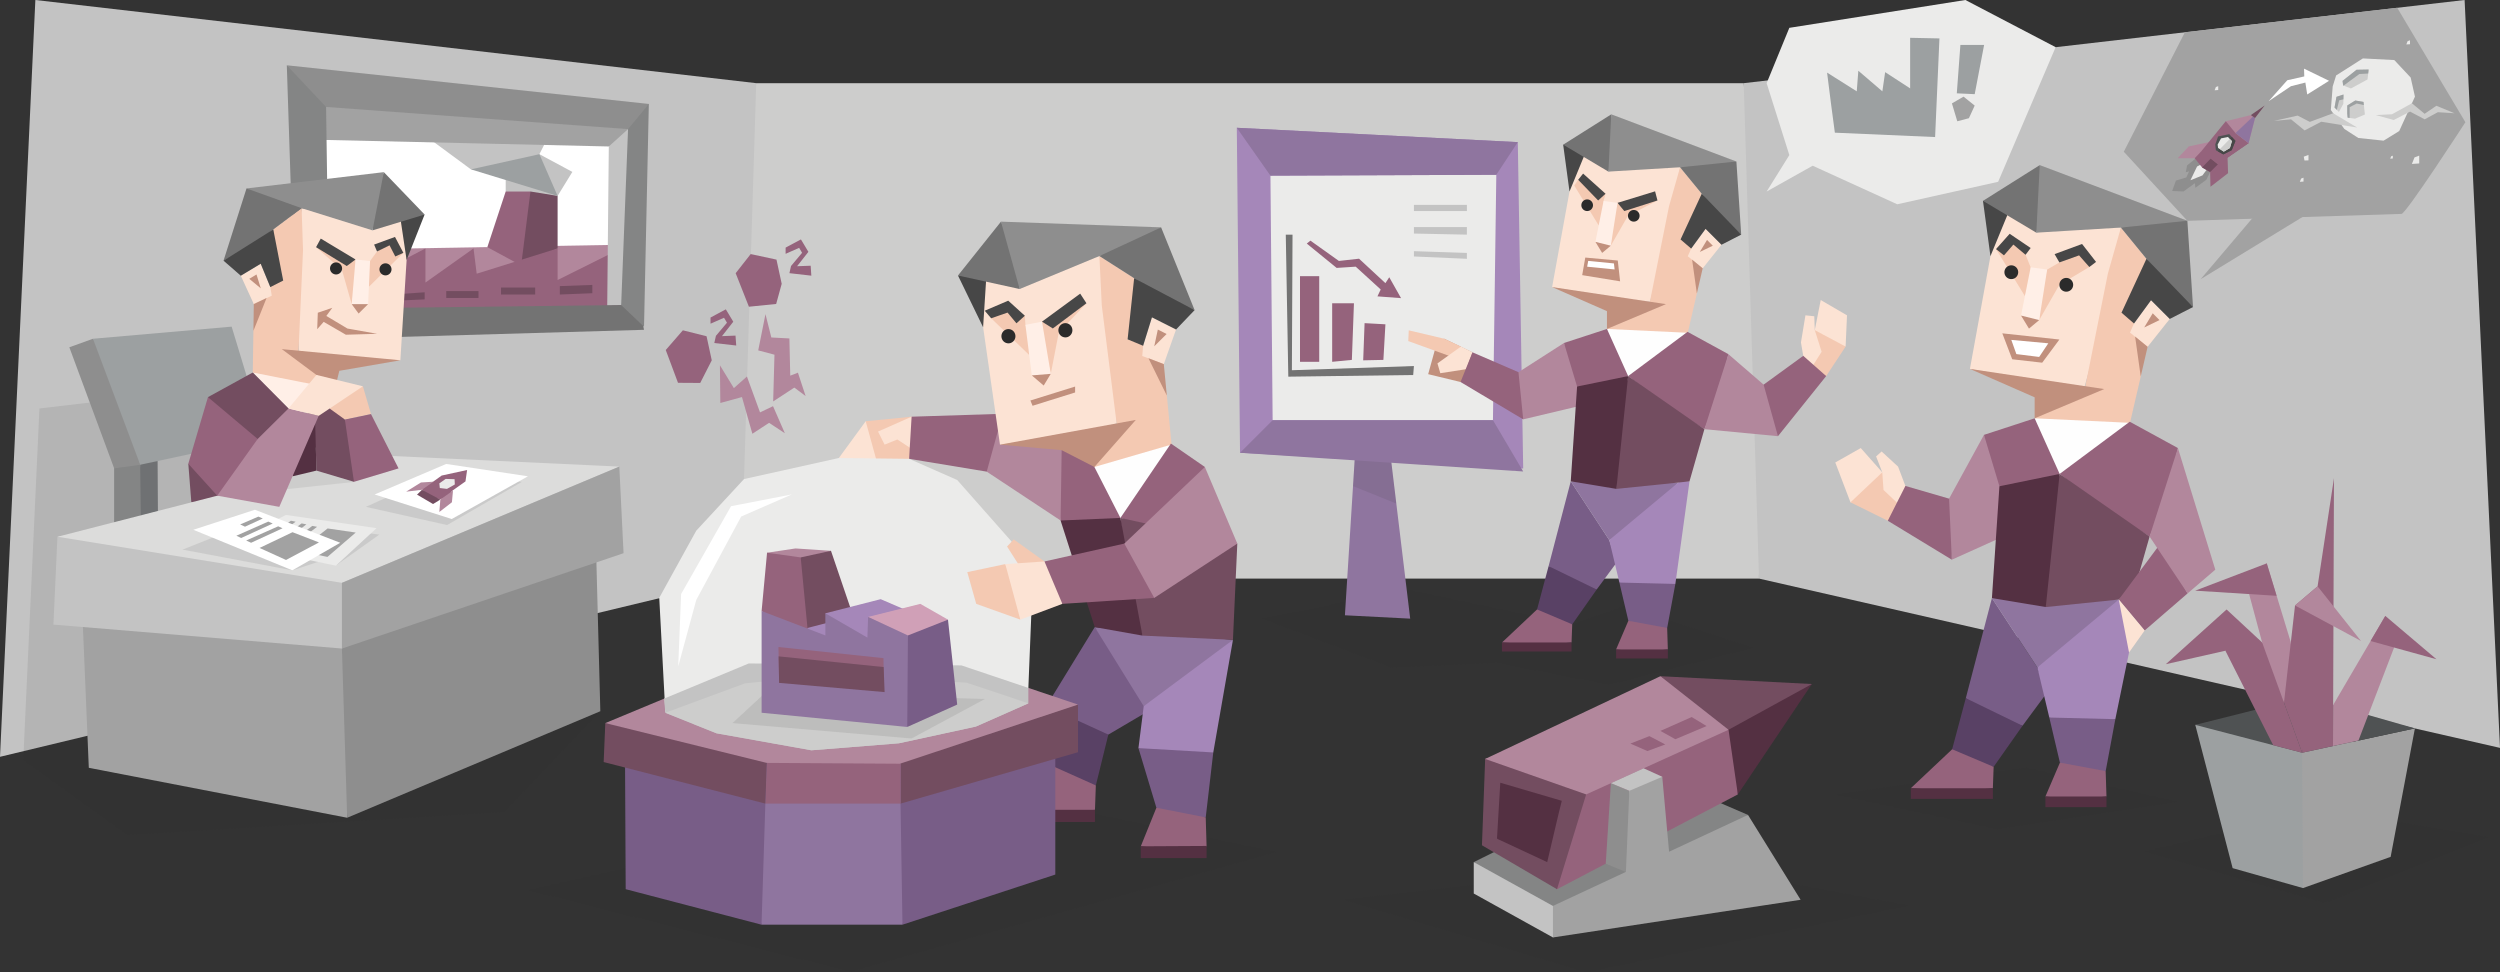 <svg xmlns="http://www.w3.org/2000/svg" viewBox="0 0 900 350"><rect x="0" y="0" width="900" height="350" fill="#333333" stroke="none"/><defs><style>.a{fill:#c3c3c3;}.b{fill:#cdcdcc;}.ao,.c{fill:#fff;}.al,.d{fill:#b2879c;}.aj,.e{fill:#95637c;}.am,.f{fill:#734d60;}.g{fill:#9ca0a1;}.h{fill:#a2a2a2;}.i,.x{fill:#737373;}.j{fill:#848585;}.k,.y{fill:#8e8e8e;}.l,.z{fill:#2b2b2b;}.l{opacity:0.1;}.m{fill:#4f5253;}.n{fill:#6f7173;}.o{fill:#dcdcdb;}.p,.v{fill:#ffefe7;}.an,.q{fill:#543042;}.r{fill:#ebebea;}.aa,.s{fill:#fce3d4;}.af,.ag,.ah,.ai,.aj,.ak,.al,.am,.an,.ao,.s,.t,.u,.v,.w,.x,.y{fill-rule:evenodd;}.ab,.t{fill:#f4c9b2;}.ar,.u{fill:#474747;}.ae,.w{fill:#c1907d;}.ac,.ah{fill:#8f759f;}.ad,.ai{fill:#a587b9;}.af,.ap{fill:#785d87;}.ag{fill:#594165;}.ak{fill:#fefefe;}.aq{fill:#d0a0b7;}</style></defs><title>analysts_Debater_ENTP_introduction</title><polygon class="a" points="0 272.45 266.74 208.29 322.73 90.92 272.24 29.94 12.73 0 0 272.45"/><polygon class="a" points="900 269.24 633.24 208.29 612.1 118.82 627.73 29.94 887.26 0 900 269.24"/><polygon class="b" points="272.24 29.94 627.73 29.94 630.13 107.49 633.24 208.29 266.74 208.29 272.24 29.94"/><path class="c" d="M117.21,42.65l59,.82q27.24.36,52.43.72-.39,16.43-.74,32.8t-.74,32.62l-52,2.91q-28,1.59-58.43,3.29.1-18.16.21-36.44T117.21,42.65Z"/><polygon class="a" points="185.13 74.4 182.05 68.94 182.05 63.02 169.53 60.97 144.82 42.76 199.38 45.27 194.18 55.51 206.05 61.88 200.74 70.53 185.13 74.4"/><polygon class="d" points="222.72 102.57 226.32 88.06 114.95 90 111.67 115.65 220.58 108.29 222.72 102.57"/><polygon class="e" points="196.26 76.45 190.96 68.94 182.05 68.94 175.44 88.98 187.61 95.57 196.26 76.45"/><polygon class="f" points="190.96 68.94 187.61 95.57 200.74 89.43 200.74 70.53 190.96 68.94"/><polygon class="e" points="109.19 112.39 153.16 89.43 153.16 101.72 170.47 89.43 171.61 98.53 200.74 89.43 200.74 100.81 226.32 88.06 227.51 110.37 125.15 113.56 109.19 112.39"/><polygon class="f" points="141.7 108.29 152.88 107.78 152.88 105.22 141.81 106 141.7 108.29"/><rect class="f" x="160.65" y="104.79" width="11.61" height="2.48"/><rect class="f" x="180.37" y="103.51" width="12.29" height="2.52"/><polygon class="f" points="201.54 103 201.54 106.03 213.24 105.56 213.24 102.57 201.54 103"/><polygon class="g" points="194.18 55.51 200.74 70.53 169.53 60.97 194.18 55.51"/><polygon class="h" points="117.26 35 228.63 44.19 225.27 51.56 219.17 52.73 170.92 51.61 117.17 50.38 117.26 35"/><polygon class="a" points="228.63 44.19 227.89 77.02 227.15 109.61 218.6 110.09 218.88 81.51 219.17 52.73 228.63 44.19"/><polygon class="i" points="114.09 99.26 103.52 122.46 231.85 118.73 229.43 107.51 223.62 109.81 116 111.1 114.09 99.26"/><polygon class="j" points="117.39 34.33 117.39 38.5 118.47 113.62 106.51 123.03 103.25 23.5 117.39 34.33"/><polygon class="j" points="217 40.5 226.1 46.48 223.62 109.81 231.85 117.64 233.58 37.42 217 40.5"/><polygon class="k" points="103.25 23.5 233.58 37.42 226.1 46.48 117.39 38.5 103.25 23.5"/><polygon class="l" points="69.59 247.43 105.32 171.47 81.96 139.07 14.2 147.05 8.37 273.61 45.85 300.56 181.69 292.24 216.12 256.04 69.59 247.43"/><polygon class="l" points="190.06 320.47 306.08 349.82 459.33 306.72 351.56 284.08 190.06 320.47"/><polygon class="l" points="896 301.42 836.32 291.35 771.95 306.54 836.91 325.07 896 301.42"/><polygon class="l" points="454.47 222.71 506.4 212.23 566 224.76 584.96 218.16 631.11 233.21 579.33 246.5 538.67 238.55 501 240.32 454.47 222.71"/><polygon class="l" points="483.5 323.92 603.13 310.36 687.24 326 571.02 350 483.5 323.92"/><polygon class="l" points="660.7 285.99 729.28 276.31 784.05 288.64 718.97 298.5 660.7 285.99"/><polygon class="g" points="790.3 260.96 803.75 312.53 829.07 319.71 851.67 279.53 843.74 260.65 790.3 260.96"/><polygon class="h" points="869.37 262.21 860.63 308.47 829.07 319.71 828.76 270.98 869.37 262.21"/><polygon class="m" points="830.01 250.97 869.37 262.21 828.76 270.98 790.3 260.96 830.01 250.97"/><polygon class="e" points="779.69 239.11 801.57 219.41 814.37 231.28 808.42 236.8 801.14 234.26 779.69 239.11"/><polygon class="e" points="814.37 231.28 801.14 234.26 818.34 268.26 828.76 270.98 822.23 252.94 820.3 235.6 814.37 231.28"/><polygon class="e" points="826.21 217.97 824.7 231.25 820.35 239.2 822.23 252.94 828.76 270.98 834.57 247.94 834.33 211.08 826.21 217.97"/><polygon class="e" points="839.88 268.57 840.23 172.13 834.33 211.08 833.32 221.81 831.69 239.49 828.76 270.98 839.88 268.57"/><polygon class="d" points="849.97 230.77 834.33 211.08 826.21 217.97 849.97 230.77"/><polygon class="d" points="862.77 230.77 849.05 266.58 839.88 268.57 839.93 253.8 858.71 221.72 862.77 230.77"/><polygon class="e" points="877.13 237.33 858.71 221.72 853.4 230.77 877.13 237.33"/><polygon class="d" points="816.03 202.81 824.7 231.25 823.64 240.45 822.23 252.94 814.37 231.28 808.22 208.43 816.03 202.81"/><polygon class="e" points="790.26 212.64 816.03 202.81 819.58 214.49 790.26 212.64"/><polygon class="f" points="68.87 180.73 67.79 166.95 79.02 170.24 80.81 177.79 79.42 184.94 68.87 180.73"/><polygon class="j" points="41.09 168.6 41.09 250.15 51.57 253.65 53.72 179.05 50.48 167.31 41.16 157.81 41.09 168.6"/><polygon class="k" points="24.96 125.02 41.09 168.6 50.46 167.31 46.99 137.41 33.47 121.95 24.96 125.02"/><polygon class="g" points="83.39 117.59 33.47 121.95 50.48 167.31 54.08 169.77 56.74 165.97 95.54 157.64 83.39 117.59"/><polygon class="n" points="57.23 247.53 56.74 165.97 52.94 166.78 50.46 167.31 51.57 253.65 57.23 247.53"/><polygon class="h" points="31.97 276.41 29.09 207.55 82.8 208.34 129.92 221.28 129.27 249.52 124.98 294.39 31.97 276.41"/><polygon class="k" points="216.12 256.04 124.98 294.39 123.09 233.47 214.21 183.53 216.12 256.04"/><polygon class="a" points="19.23 224.85 20.68 193.23 27.13 192.45 116.26 200.12 123.09 209.82 129.5 216.14 123.09 233.47 19.23 224.85"/><polygon class="o" points="20.68 193.23 120.27 167.64 135.16 163.88 222.95 167.97 123.09 209.82 20.68 193.23"/><polygon class="l" points="93.44 186.85 65.7 197.86 105.24 205.32 116.63 201.59 121.22 203.37 136.56 192.45 93.44 186.85"/><path class="b" d="M95.28,174.06l25-6.42,4.58-1.14c1.29,3.33,2.6,7,2.6,7l-32,3.42s-.08-1.15-.16-2.8Z"/><polygon class="h" points="224.48 199.15 222.95 167.97 123.09 209.82 123.09 233.47 224.48 199.15"/><polygon class="f" points="113.91 169.42 113.7 161.51 109.2 151.87 115.18 140.46 122.81 144.31 124.16 151.03 129.88 160.85 127.43 173.45 113.91 169.42"/><polygon class="p" points="91 134.1 107.53 150.75 113.34 136.37 91 134.1"/><polygon class="f" points="91 134.1 107.53 150.75 95.54 157.64 81.14 163.78 78.2 152.88 74.86 142.97 91 134.1"/><polygon class="q" points="105.32 171.47 113.91 169.42 113.48 152.61 104.25 161.32 105.32 171.47"/><polygon class="e" points="67.79 166.95 74.86 142.97 92.76 158.03 92.45 168.56 78.2 178.44 67.79 166.95"/><polygon class="r" points="82.57 195.7 102.94 185.38 135.55 190.14 120.92 203.64 82.57 195.7"/><polygon class="h" points="117.94 190.24 128.06 191.72 117.88 200.49 107.65 198.38 117.94 190.24"/><polygon class="h" points="114.14 189.65 104.23 197.26 102.35 196.85 112.44 189.32 114.14 189.65"/><polygon class="h" points="110.29 188.77 100.41 196.38 98.53 195.97 108.59 188.42 110.29 188.77"/><polygon class="h" points="106.42 187.81 100.84 192.1 98.96 191.69 104.73 187.46 106.42 187.81"/><polygon class="c" points="69.59 190.72 91.76 183.51 122.48 195.4 105.24 205.32 69.59 190.72"/><polygon class="h" points="105.3 191.59 114.83 195.27 102.97 201.59 93.44 197.26 105.3 191.59"/><polygon class="h" points="101.72 190.18 90.39 195.4 88.63 194.58 100.14 189.47 101.72 190.18"/><polygon class="h" points="98.18 188.47 86.83 193.68 85.09 192.86 96.58 187.77 98.18 188.47"/><polygon class="h" points="94.6 186.66 88.2 189.61 86.46 188.79 93.03 185.97 94.6 186.66"/><polygon class="l" points="157.01 171.03 187.93 173.45 160.95 189.02 131.71 182.47 157.01 171.03"/><polygon class="c" points="160.63 167.02 190.06 171.47 162.63 186.85 134.86 178.01 160.63 167.02"/><path class="e" d="M151.91,176.33c.45-.32.08-1,1-1.69.68-.49,2.72-1,3-1.23l3.09-2.21,9.16-2c-.2,1.37-.39,2.74-.59,4.11-1.53,1.1-3.09,2.19-4.62,3.27-.64.45-1.19,2.31-1.82,2.76-.88.64-1.84-.14-2.72.47-1.19-.63-3-.33-4.17-1-1-.53-1.42-2-2.42-2.56Z"/><path class="f" d="M150.13,178.07c.6-.57,1.19-1.16,1.78-1.74l6.59,3.53-2.6,1.59Z"/><path class="d" d="M146.22,177l5.69-.68,2.33-1.65,1.76-1.25c-1.49.08-3,.16-4.46.27L146.22,177Z"/><path class="d" d="M158.17,184.27c.1-1.47.22-3,.35-4.44,1.51-1.08,3-2.14,4.56-3.23-.12,1.41-.27,2.8-.39,4.21-1.51,1.17-3,2.34-4.5,3.48Z"/><path class="r" d="M158.17,174l2.27-1.59,3.21.1c0,.63.06,1.27.08,1.9L160.91,176l-2.58-.31c-.06-.55-.12-1.1-.16-1.66Z"/><polygon class="s" points="134.1 82.93 140.91 78.45 147.3 78.81 144.13 129.7 127.08 129.81 107.67 126.41 106.57 91.01 108.58 74.95 122.19 76.62 134.1 82.93"/><polygon class="t" points="118.61 131.42 144.13 129.7 107.42 127.4 109.09 90.03 108.58 74.95 98.38 82.59 98.76 90.56 101.95 101 99.34 101.05 97.31 103.36 94.93 100.57 93.85 94.94 90.28 98.28 86.69 99.26 90.41 104.26 91.37 109.46 91.99 112.73 91.23 118.81 91 134.1 120.56 139.93 118.61 131.42"/><polygon class="u" points="146.38 93.6 152.86 77.23 143.83 76.49 146.38 93.6"/><polygon class="t" points="113.78 88.98 123.09 97.16 126.61 109.5 128.36 99.26 128 93.41 113.78 88.98"/><polygon class="t" points="135.73 90.53 133.22 93.97 132 97.88 132.8 103.23 145.21 91.02 142.19 85.3 135.73 90.53"/><polygon class="u" points="128 93.41 115.47 85.89 113.78 88.98 124.84 95.77 128 93.41"/><polygon class="u" points="134.68 88.05 142.19 85.3 145.21 91.02 142.3 92.33 140.24 88.32 135.73 90.53 134.68 88.05"/><polygon class="v" points="133.22 93.97 132.52 109.48 129.77 110.49 126.61 109.5 128 93.41 133.22 93.97"/><polygon class="w" points="135.78 120.17 125.06 118.27 117.48 113.74 119.63 110.81 114.41 112.58 114.19 118.52 116.52 115.87 124.51 120.5 135.78 120.17"/><polygon class="s" points="97.31 103.36 97.84 106.44 91.37 109.46 86.69 99.26 93.85 94.94 97.31 103.36"/><polygon class="x" points="134.1 82.93 152.86 77.23 138.18 61.97 134.02 72.98 134.1 82.93"/><polygon class="y" points="134.1 82.93 138.18 61.97 88.74 67.84 97.76 73.23 108.58 74.95 134.1 82.93"/><polygon class="x" points="88.74 67.84 80.47 93.84 90 89.13 98.38 82.59 108.58 74.95 88.74 67.84"/><polygon class="u" points="98.38 82.59 101.95 101 97.31 103.36 93.85 94.94 86.69 99.26 80.47 93.84 98.38 82.59"/><polygon class="w" points="89.74 100.38 92.34 98.81 93.88 103.8 89.74 100.38"/><polygon class="w" points="91.37 109.46 95.97 107.27 91.23 119.1 91.37 109.46"/><polygon class="w" points="132.52 109.48 129.1 112.88 126.61 109.5 132.52 109.48"/><path class="z" d="M140.88,97.5a2.17,2.17,0,1,1-1.59-2.64A2.17,2.17,0,0,1,140.88,97.5Z"/><path class="z" d="M123.09,97.16a2.17,2.17,0,1,1-1.59-2.63A2.18,2.18,0,0,1,123.09,97.16Z"/><polygon class="w" points="101.45 125.69 144.13 129.7 122.16 133.49 120.56 139.93 101.45 125.69"/><polygon class="d" points="100.55 182.47 78.2 178.44 92.76 158.03 103.85 147.05 114.73 149.71 100.55 182.47"/><polygon class="aa" points="113.91 134.97 103.85 147.05 114.73 149.71 118.67 147.07 125.81 147.27 130.64 139.07 113.91 134.97"/><polygon class="ab" points="133.56 149.07 130.64 139.07 124.4 143.24 118.67 147.07 124.16 151.03 133.56 149.07"/><polygon class="e" points="127.43 173.45 124.16 151.03 133.56 149.07 143.48 168.62 127.43 173.45"/><polygon class="ac" points="488 160.42 484.17 221.5 507.67 222.71 500.17 160.5 488 160.42"/><polygon class="l" points="487.08 175 502.67 181.29 500.17 160.5 488 160.42 487.08 175"/><polygon class="ad" points="445.25 46 546.41 51.17 548.35 168.66 446.41 163.01 445.25 46"/><polygon class="r" points="457.36 63.23 458.15 151.26 537.46 151.26 538.67 62.92 457.36 63.23"/><polygon class="ac" points="445.25 46 457.36 63.23 538.67 62.92 546.41 51.17 445.25 46"/><polygon class="ac" points="446.41 163.01 458.15 151.26 537.46 151.26 548.35 169.73 446.41 163.01"/><polygon class="i" points="462.88 84.47 463.79 135.6 508.75 135 509.01 131.77 465.08 133.28 465.31 84.47 462.88 84.47"/><rect class="e" x="468" y="99.42" width="6.92" height="30.83"/><polygon class="e" points="479.58 130.25 479.58 109.17 487.42 109.17 486.67 129.56 479.58 130.25"/><polygon class="e" points="490.75 129.72 491.25 116.33 498.75 116.75 498.02 129.56 490.75 129.72"/><polygon class="e" points="471.75 86.63 482 93.94 489.25 93.13 498.75 101.93 500.13 99.81 504.38 107.33 495.88 106.69 497.05 104.21 488.06 96 481.19 96.45 470.44 87.69 471.75 86.63"/><polygon class="ae" points="514.14 134.7 525.79 137.52 529.89 135.41 530.1 126.84 519.85 121.92 517.16 123.78 514.14 134.7"/><polygon class="ab" points="507.15 118.92 519.85 121.92 525.93 124.76 523.93 128.93 506.98 122.79 507.15 118.92"/><polygon class="aa" points="517.48 130.82 525.93 124.76 530.1 126.84 527.88 132.9 518.51 134.35 517.48 130.82"/><polygon class="s" points="653.89 117.28 653.32 118.85 655.46 108.01 664.92 113.52 664.42 124.77 651.65 123.39 653.89 117.28"/><polygon class="t" points="650.99 120.51 653.32 118.85 664.42 124.77 657.42 135.39 647.51 135.2 650.99 128.21 650.99 120.51"/><polygon class="s" points="650.33 135.2 649.1 127.69 648.34 123.28 649.96 113.52 653.14 113.85 653.32 118.85 655.79 126.64 650.33 135.2"/><polygon class="af" points="581.99 202.51 574.8 212.23 564.8 209.72 557.5 203.8 565.47 173.28 579.33 194.43 581.99 202.51"/><polygon class="ag" points="574.8 212.23 566 224.76 555.1 222.16 553.34 219.4 557.5 203.8 574.8 212.23"/><polygon class="ah" points="604.17 173.72 565.47 173.28 579.33 194.43 591.32 188.87 604.17 173.72"/><polygon class="ai" points="579.33 194.43 582.98 209.72 593.05 213.88 603.13 210.21 608.22 173.28 604.93 173.1 579.33 194.43"/><polygon class="af" points="582.98 209.72 586.21 223.48 592.26 226.61 600.18 226.07 603.13 210.21 582.98 209.72"/><polygon class="aj" points="586.21 223.48 581.79 233.8 590.95 234.8 600.42 233.8 600.18 226.07 586.21 223.48"/><polygon class="aj" points="553.34 219.4 540.72 231.29 555.36 232.28 565.76 231.29 566 224.76 553.34 219.4"/><rect class="q" x="581.79" y="233.8" width="18.63" height="3.25" transform="translate(1182.22 470.85) rotate(180)"/><rect class="q" x="540.72" y="231.29" width="25.04" height="3.25" transform="translate(1106.47 465.83) rotate(180)"/><polygon class="ak" points="607.51 119.46 584.83 142.93 578.5 118.42 593.5 116.05 607.51 119.46"/><polygon class="s" points="579.02 61.78 573.68 55.99 567.59 54.85 558.76 103.35 574.74 107.41 593.96 108.63 602.98 75.75 604.83 60.22 591.66 58.62 579.02 61.78"/><polygon class="t" points="582.31 110.88 558.76 103.35 593.75 109.71 600.85 74.25 604.83 60.22 612.63 69.74 610.42 77.14 605 86.2 607.45 86.85 608.82 89.49 611.69 87.42 614.01 82.39 616.6 86.35 619.73 88.11 615.08 91.93 612.97 96.59 611.63 99.52 610.93 105.4 607.6 119.8 578.5 118.42 582.31 110.88"/><polygon class="u" points="565.02 68.95 562.74 52.08 571.38 53.48 565.02 68.95"/><polygon class="al" points="563.04 123.47 546.65 133.99 538.26 134.69 548.35 150.97 569.1 146.04 569.31 136.42 563.04 123.47"/><polygon class="aj" points="530.1 126.84 525.79 137.52 548.35 150.97 546.65 133.99 530.1 126.84"/><polygon class="t" points="596.69 72.17 586.06 77.69 579.89 88.45 580.63 78.44 582.31 73.03 596.69 72.17"/><polygon class="t" points="577.99 69.74 577.29 72.34 577.53 76.3 575.53 81.14 566.73 66.8 568.14 64.72 577.99 69.74"/><polygon class="u" points="582.31 73.03 595.83 68.88 596.69 72.17 584.74 75.98 582.31 73.03"/><polygon class="u" points="577.99 69.74 569.92 62.49 568.14 64.72 575.33 72.17 577.99 69.74"/><polygon class="v" points="577.29 72.34 574.35 87.07 576.7 88.66 579.89 88.45 582.31 73.03 577.29 72.34"/><polygon class="s" points="608.82 89.49 607.6 92.26 612.97 96.59 619.73 88.11 614.01 82.39 608.82 89.49"/><polygon class="x" points="579.02 61.78 562.74 52.08 580.06 41.16 581.4 52.46 579.02 61.78"/><polygon class="y" points="579.02 61.78 580.06 41.16 625.1 58.14 615.38 61.11 604.83 60.22 579.02 61.78"/><polygon class="x" points="625.1 58.14 626.83 84.47 618.97 77.83 612.63 69.74 604.83 60.22 625.1 58.14"/><polygon class="u" points="612.63 69.74 605 86.2 608.82 89.49 614.01 82.39 619.73 88.11 626.83 84.47 612.63 69.74"/><polygon class="w" points="616.61 88.45 614.53 86.37 611.93 90.7 616.61 88.45"/><polygon class="w" points="612.97 96.59 609.16 93.47 610.87 105.67 612.97 96.59"/><polygon class="w" points="574.35 87.07 576.77 91.05 579.89 88.45 574.35 87.07"/><polygon class="aj" points="607.51 119.46 586.13 135.39 598.43 145.16 613.58 154.5 618.72 142.75 622.22 127.5 607.51 119.46"/><polygon class="aj" points="578.5 118.42 563.04 123.47 567.75 139.15 576.45 141.01 586.13 135.39 578.5 118.42"/><polygon class="am" points="613.58 154.5 608.22 173.28 604.17 173.72 581.9 176 581.79 153.93 586.13 135.39 613.58 154.5"/><polygon class="an" points="586.13 135.39 567.75 139.15 565.47 173.28 581.9 176 586.13 135.39"/><circle class="z" cx="571.38" cy="73.88" r="2.1"/><circle class="z" cx="588.16" cy="77.69" r="2.1"/><polygon class="w" points="599.75 109.49 558.76 103.35 578.5 112.01 578.5 118.42 599.75 109.49"/><polygon class="al" points="622.22 127.5 640.06 142.93 640.06 157.03 613.58 154.5 622.22 127.5"/><polygon class="w" points="570.7 92.72 582.4 93.79 583.24 101.28 569.59 99.05 570.7 92.72"/><polygon class="ao" points="571.75 93.93 581.01 94.83 581.26 97 571.38 96.01 571.75 93.93"/><polygon class="aj" points="649.17 128.1 634.9 138.47 640.06 157.03 657.42 135.39 649.17 128.1"/><polygon class="r" points="644.16 10.02 635.99 29.94 644.16 55.83 635.99 68.95 652.56 59.66 683 73.54 719.33 65.45 740.03 16.98 707.54 0 644.16 10.02"/><path class="g" d="M660.64,47.77l36,1.57,1.56-35.51-10.55-.22V31.82l-9-5.85-1,6.91L669,25.47l-.57,7.41-10.68-6.74c.87,7.24,1.84,14.43,2.8,21.63Z"/><polygon class="g" points="705.74 16.18 704.45 33.6 710.89 33.9 714.28 16.18 705.74 16.18"/><polygon class="h" points="702.69 37.22 706.88 34.79 710.89 38.01 708.81 42.55 704.62 43.66 702.69 37.22"/><rect class="a" x="509.01" y="73.75" width="19.07" height="2.23"/><polygon class="a" points="509.01 81.74 528.08 81.74 528.08 84.47 509.01 84.08 509.01 81.74"/><polygon class="a" points="509.01 90.42 528.08 91.05 528.08 93.17 509.01 92.33 509.01 90.42"/><polygon class="s" points="318.46 156.07 311.65 151.65 301.99 164.88 308.9 172.46 316.19 168.11 318.46 156.07"/><polygon class="t" points="339.91 156.07 328.18 150.01 311.65 151.65 316.19 168.11 327.28 165.18 339.91 156.07"/><polygon class="s" points="337.16 158.06 328.18 150.01 316.09 155.36 318.46 160.07 323.04 158.21 329.02 162.13 337.16 158.06"/><polygon class="aj" points="355.22 169.79 327.28 165.18 328.18 150.01 362.83 148.9 369.15 166.2 355.22 169.79"/><polygon class="al" points="385.29 163.88 387.6 140.67 359.27 155.06 355.22 169.79 381.81 187.38 385.29 163.88"/><polygon class="af" points="399 264.46 380.06 269.32 376.67 254.23 394.11 225.76 416.37 254.23 399 264.46"/><polygon class="ag" points="399 264.46 394.5 282.75 380.64 279.25 378.4 275.54 376.67 254.23 399 264.46"/><polygon class="ah" points="443.86 230.34 394.11 225.76 411.74 254.23 426.98 246.74 443.86 230.34"/><polygon class="ai" points="411.74 254.23 409.84 269.32 429.18 280.4 436.78 270.88 443.86 230.34 411.74 254.23"/><polygon class="af" points="409.84 269.32 416.3 290.78 424 294.99 434.06 294.27 436.78 270.88 409.84 269.32"/><polygon class="aj" points="416.3 290.78 410.68 304.67 422.33 306.01 434.37 304.67 434.06 294.27 416.3 290.78"/><polygon class="aj" points="378.4 275.54 362.35 291.54 380.97 292.88 394.19 291.54 394.5 282.75 378.4 275.54"/><polygon class="an" points="410.68 308.91 434.37 308.91 434.37 304.54 410.68 304.67 410.68 308.91"/><rect class="q" x="362.35" y="291.54" width="31.85" height="4.37" transform="translate(756.54 587.44) rotate(180)"/><polygon class="ak" points="421.53 159.68 404.76 195.69 388.19 169.79 404.31 161.2 421.53 159.68"/><polygon class="s" points="367.07 104.05 358.79 99.44 351.44 100.49 359.99 160.07 379.69 158.53 401.99 152.43 399.64 110.87 395.78 92.17 380.22 95.46 367.07 104.05"/><polygon class="t" points="389.63 159.59 359.99 160.07 402.16 153.77 396.64 109.96 395.78 92.17 408.29 100.15 408.61 109.56 405.94 122.16 408.96 121.97 411.52 124.48 414 120.97 414.7 114.24 419.15 117.81 423.38 118.62 419.57 124.86 418.97 131.08 418.56 134.99 420.03 142.07 421.76 160.03 388.19 169.79 389.63 159.59"/><polygon class="u" points="353.92 117.81 344.87 99.18 355.22 97.43 353.92 117.81"/><polygon class="t" points="391.12 109.17 381.16 119.72 378.28 134.58 375.28 122.7 375.12 115.79 391.12 109.17"/><polygon class="t" points="368.95 113.67 369.15 116.95 370.94 121.43 370.53 127.81 356.82 114.58 359.39 111.29 368.95 113.67"/><polygon class="u" points="375.12 115.79 388.87 105.71 391.12 109.17 379.01 118.25 375.12 115.79"/><polygon class="u" points="368.95 113.67 362.96 108.24 354.5 111.86 356.82 114.58 362.72 112.53 365.92 116.39 368.95 113.67"/><polygon class="v" points="369.15 116.95 371.45 135.14 374.73 136.06 378.28 134.58 375.12 115.79 369.15 116.95"/><polygon class="s" points="411.52 124.48 411.21 128.16 418.97 131.08 423.38 118.62 414.7 114.24 411.52 124.48"/><polygon class="x" points="367.07 104.05 344.87 99.18 360.35 79.79 366.21 92.34 367.07 104.05"/><polygon class="y" points="367.07 104.05 360.35 79.79 418 81.85 408.11 89.08 395.78 92.17 367.07 104.05"/><polygon class="x" points="418 81.85 430.06 111.64 418.59 107.03 408.29 100.15 395.78 92.17 418 81.85"/><polygon class="u" points="408.29 100.15 405.94 122.16 411.52 124.48 414.7 114.24 423.38 118.62 430.06 111.64 408.29 100.15"/><polygon class="w" points="419.98 120.24 416.82 118.64 415.53 124.67 419.98 120.24"/><polygon class="w" points="418.97 131.08 413.44 128.96 420.06 142.41 418.97 131.08"/><polygon class="w" points="371.45 135.14 375.73 138.8 378.28 134.58 371.45 135.14"/><polygon class="aj" points="421.53 159.68 403.35 186.45 421.06 192.96 445.43 195.69 433.75 186.45 433.75 168.11 421.53 159.68"/><polygon class="aj" points="389.63 159.59 382.2 162.06 381.81 187.38 394.51 196.74 403.35 186.45 389.63 159.59"/><polygon class="am" points="445.43 195.69 443.86 230.34 411.29 228.82 405.53 209.6 403.35 186.45 445.43 195.69"/><polygon class="an" points="403.35 186.45 381.81 187.38 394.11 225.76 411.29 228.82 403.35 186.45"/><path class="z" d="M360.65,121.86a2.51,2.51,0,0,0,3.19,1.61,2.57,2.57,0,0,0,1.58-3.25,2.51,2.51,0,0,0-3.19-1.62A2.58,2.58,0,0,0,360.65,121.86Z"/><path class="z" d="M381.16,119.72a2.51,2.51,0,0,0,3.19,1.61,2.59,2.59,0,0,0,1.58-3.26,2.52,2.52,0,0,0-3.19-1.61A2.58,2.58,0,0,0,381.16,119.72Z"/><polygon class="w" points="408.89 151.17 359.99 160.07 382.2 162.06 393.98 168.11 408.89 151.17"/><polygon class="w" points="370.94 144.18 387.04 139.16 387.04 141.29 371.72 146.08 370.94 144.18"/><polygon class="ap" points="379.91 261.56 379.91 314.84 324.89 332.89 316.62 305.36 323.96 274.94 379.91 261.56"/><polygon class="ac" points="275.99 274.64 323.96 274.94 324.89 332.89 274.15 332.89 263.12 301.36 275.99 274.64"/><polygon class="ap" points="224.96 264.37 275.99 274.64 274.15 332.89 225.25 320.11 224.96 264.37"/><polygon class="f" points="388.08 253.65 388.08 270.79 324.2 289.3 324.29 267.37 388.08 253.65"/><polygon class="e" points="276.32 267.07 324.29 267.37 324.2 289.3 275.52 289.3 276.32 267.07"/><polygon class="f" points="217.91 260.31 217.32 274.34 275.52 289.3 276.32 267.07 217.91 260.31"/><polygon class="d" points="346.11 239.54 388.08 253.65 323.96 274.94 275.99 274.64 217.91 260.31 269.57 238.84 346.11 239.54"/><polygon class="r" points="370.21 247.65 371.97 203.79 344.59 172.8 327.28 165.18 301.99 164.88 267.85 172.46 250.66 191.04 237.33 215.21 239.51 256.25 308.87 262.01 370.21 247.65"/><polygon class="a" points="370.21 253.2 370.21 247.65 346.11 239.54 269.57 238.84 239.08 251.5 239.51 256.59 257.92 263.98 292.1 270.1 323.6 267.58 351.31 261.56 370.21 253.2"/><polygon class="b" points="239.51 256.59 257.92 263.98 292.1 270.1 323.6 267.58 351.31 261.56 370.21 253.2 347.92 245.75 296.83 243.08 268.14 246.02 239.51 256.59"/><polygon class="c" points="285.09 177.98 263.18 182.23 245.2 213.85 244.16 239.9 250.66 215.97 266.83 185.95 285.09 177.98"/><polygon class="l" points="275.52 249.37 354.56 251.64 328.14 265.86 263.69 260.31 275.52 249.37"/><polygon class="d" points="283.41 206.49 276.14 198.98 286.38 197.44 299.15 198.29 283.41 206.49"/><polygon class="f" points="282.79 209.63 288.25 200.67 299.15 198.29 308.5 225.76 282.34 232.13 282.79 209.63"/><polygon class="ad" points="309.64 220.13 302.22 223.07 290.33 226.16 305.89 238.69 309.64 220.13"/><polygon class="ad" points="329.74 221.17 317.04 215.7 297.13 220.79 307.72 240.84 329.74 221.17"/><polygon class="aq" points="334.45 236.96 341.27 223.07 331.31 217.39 312.52 222.09 328.14 242.39 334.45 236.96"/><polygon class="ap" points="322.26 239.39 326.85 228.76 341.27 223.07 344.59 253.65 326.61 261.71 322.26 239.39"/><polygon class="e" points="291.39 233.39 288.25 200.67 276.14 198.98 274.18 219.97 291.39 233.39"/><polygon class="ac" points="326.61 261.71 326.85 228.76 312.52 222.09 312.26 229.54 297.13 220.79 297.13 228.76 274.18 219.97 274.18 256.59 326.61 261.71"/><polygon class="e" points="318.05 236.93 318.2 245.31 280.48 245.84 280.24 232.93 318.05 236.93"/><polygon class="f" points="318.11 240.14 318.46 249.16 280.48 245.84 280.3 236.29 318.11 240.14"/><polygon class="d" points="290.02 142.57 287.25 134.16 284.49 135.24 284.18 121.84 277.68 121.49 275.57 113.09 272.96 126.14 278.81 127.69 278.34 144.52 285.95 139.53 290.02 142.57"/><polygon class="d" points="282.55 155.97 278.29 146.22 273.61 148.46 268.89 135.54 264.19 139.72 259.17 131.49 259.32 145.07 267.11 142.94 270.85 156.15 276.87 152.22 282.55 155.97"/><path class="e" d="M281.4,102.11l-1.87-8.65-9.28-2-5.41,6.89,4.77,12.07,9.81-1,2-7.28Zm-4.22-5.62-5.61-1.69L267.83,100l1.87,8.76,6.26-.8,2.85-6.25-1.63-5.17Z"/><polygon class="e" points="282.82 89.14 282.82 91.38 287.69 89.22 288.75 91.01 284.77 95.76 284.19 98.34 292.08 99.24 291.84 95.66 286.95 95.84 291.02 90.67 288.34 86.19 282.82 89.14"/><path class="e" d="M256.23,129.7l-1.87-8.65-8.53-2.14L239.67,126l4.41,11.81,8,.05,4.14-8.12ZM252,124.08l-5.61-1.69-3.73,5.17,1.86,8.76,6.26-.8,2.85-6.25L252,124.1Z"/><polygon class="e" points="255.79 114.31 255.79 116.53 260.65 114.39 261.71 116.18 257.73 120.9 257.15 123.49 265.04 124.39 264.78 120.82 259.91 121.01 263.98 115.82 261.3 111.36 255.79 114.31"/><polygon class="t" points="367.32 215.25 367.32 223.07 351.44 217.39 348.22 205.96 361.91 203.07 367.32 215.25"/><polygon class="t" points="371.41 210.67 376.01 202.12 364.93 194.19 362.54 196.74 371.41 210.67"/><polygon class="s" points="384.44 206.45 376.01 202.12 361.91 203.07 367.32 223.07 382.45 217.39 384.44 206.45"/><polygon class="aj" points="376.01 202.12 404.76 195.69 421.53 199.99 415.53 215.25 382.45 217.39 376.01 202.12"/><polygon class="al" points="433.75 168.11 404.76 195.69 415.53 215.25 445.43 195.69 433.75 168.11"/><polygon class="s" points="673.94 180.58 666.17 180.84 660.7 166.49 669.87 161.3 680.73 173.54 673.94 180.58"/><polygon class="t" points="677.62 170.03 666.17 180.84 679.6 187.47 692.36 182 681.12 173.73 677.62 170.03"/><polygon class="s" points="692.1 184.68 685.94 174.94 683.31 167.99 677.38 162.53 675.4 164.31 677.62 170.03 678.06 176.38 689.77 187.47 692.1 184.68"/><polygon class="af" points="736.58 249.81 728.11 261.27 716.3 258.31 707.69 251.34 717.09 215.32 733.45 240.28 736.58 249.81"/><polygon class="ag" points="728.11 261.27 717.71 276.06 704.86 273 702.77 269.74 707.69 251.34 728.11 261.27"/><polygon class="ah" points="762.76 215.84 717.09 215.32 733.45 240.28 747.59 233.72 762.76 215.84"/><polygon class="ai" points="733.45 240.28 737.75 258.31 749.63 263.23 761.52 258.9 766.45 234.89 767.41 225.14 762.76 215.84 733.45 240.28"/><polygon class="af" points="737.75 258.31 741.57 274.55 748.7 278.24 758.04 277.61 761.52 258.9 737.75 258.31"/><polygon class="aj" points="741.57 274.55 736.35 286.73 747.16 287.9 758.33 286.73 758.04 277.61 741.57 274.55"/><polygon class="aj" points="702.77 269.74 687.88 283.77 705.16 284.94 717.43 283.77 717.71 276.06 702.77 269.74"/><rect class="q" x="736.35" y="286.73" width="21.98" height="3.83" transform="translate(1494.68 577.3) rotate(180)"/><rect class="q" x="687.88" y="283.77" width="29.55" height="3.83" transform="translate(1405.32 571.37) rotate(180)"/><polygon class="ak" points="766.7 151.82 739.93 179.51 732.47 150.59 750.16 147.79 766.7 151.82"/><polygon class="s" points="733.08 83.76 726.77 76.93 719.59 75.58 709.17 132.81 728.03 137.6 750.46 139.14 761.35 100.25 763.53 81.92 748 80.04 733.08 83.76"/><polygon class="t" points="736.97 141.7 709.17 132.81 750.46 140.32 758.84 98.47 763.53 81.92 772.73 93.16 770.13 101.88 763.74 112.57 766.62 113.35 768.24 116.46 771.63 114.01 774.37 108.08 777.41 112.75 781.11 114.82 775.63 119.34 773.14 124.84 771.55 128.29 770.74 135.23 766.8 152.22 732.47 150.59 736.97 141.7"/><polygon class="u" points="716.56 92.22 713.87 72.31 724.07 73.97 716.56 92.22"/><polygon class="al" points="714.23 156.55 699.92 182.7 702.66 201.49 721.15 193.16 721.63 171.83 714.23 156.55"/><polygon class="aj" points="701.67 179.51 685.94 174.94 679.6 187.47 702.66 201.49 701.67 179.51"/><polygon class="t" points="752.16 96.13 741.38 102.53 734.11 115.23 734.97 103.42 736.97 97.04 741.38 94.48 748.28 90.32 752.16 96.13"/><polygon class="t" points="729.2 91.73 731.04 96.22 731.32 100.89 728.97 106.6 718.57 89.68 723.48 84.17 729.2 91.73"/><polygon class="u" points="741.38 94.48 748.47 91.93 752.16 96.13 754.58 94.29 749.54 87.83 739.65 91.48 741.38 94.48"/><polygon class="u" points="731.04 89.28 723.48 84.17 718.57 89.68 721.43 91.93 724.81 88.05 729.2 91.73 731.04 89.28"/><polygon class="v" points="731.04 96.22 727.57 113.6 730.34 115.47 734.11 115.23 736.97 97.04 731.04 96.22"/><polygon class="s" points="768.24 116.46 766.8 119.73 773.14 124.84 781.11 114.82 774.37 108.08 768.24 116.46"/><polygon class="x" points="733.08 83.76 713.87 72.31 734.31 59.44 735.89 72.77 733.08 83.76"/><polygon class="y" points="733.08 83.76 734.31 59.44 787.45 79.47 775.99 82.97 763.53 81.92 733.08 83.76"/><polygon class="x" points="787.45 79.47 789.49 110.53 780.22 102.7 772.73 93.16 763.53 81.92 787.45 79.47"/><polygon class="u" points="772.73 93.16 763.74 112.57 768.24 116.46 774.37 108.08 781.11 114.82 789.49 110.53 772.73 93.16"/><polygon class="w" points="777.43 115.23 774.98 112.78 771.91 117.89 777.43 115.23"/><polygon class="w" points="773.14 124.84 768.64 121.16 770.66 135.55 773.14 124.84"/><polygon class="w" points="727.57 113.6 730.43 118.3 734.11 115.23 727.57 113.6"/><polygon class="aj" points="766.7 151.82 741.47 170.61 755.98 182.15 773.85 193.16 779.93 179.29 784.05 161.3 766.7 151.82"/><polygon class="aj" points="732.47 150.59 714.23 156.55 719.79 175.05 730.04 177.24 741.47 170.61 732.47 150.59"/><polygon class="am" points="773.85 193.16 768.89 210.58 762.76 215.84 736.48 218.54 736.35 192.49 741.47 170.61 773.85 193.16"/><polygon class="an" points="741.47 170.61 719.79 175.05 717.09 215.32 736.48 218.54 741.47 170.61"/><path class="z" d="M721.59,98a2.48,2.48,0,1,0,2.48-2.48A2.48,2.48,0,0,0,721.59,98Z"/><path class="z" d="M741.38,102.53a2.48,2.48,0,1,0,2.48-2.48A2.48,2.48,0,0,0,741.38,102.53Z"/><polygon class="w" points="757.53 140.06 709.17 132.81 732.47 143.03 732.47 150.59 757.53 140.06"/><polygon class="aj" points="777.81 195.6 762.76 215.84 772.07 226.98 787.53 213.63 777.81 195.6"/><polygon class="s" points="766.45 234.89 772.07 226.98 762.76 215.84 766.45 234.89"/><polygon class="al" points="784.05 161.3 797.51 205.08 787.53 213.63 773.85 193.16 784.05 161.3"/><polygon class="w" points="720.83 120 741.38 122.23 735.19 130.57 724.4 129.34 720.83 120"/><polygon class="ao" points="724.07 122.36 737.39 123.59 734.1 128.5 725.89 127.47 724.07 122.36"/><path class="h" d="M864.54,77c1.63,0,23-33,23-33L863,2.8l-76.44,8.82-22,43,22.9,24.88S862.9,77,864.54,77Z"/><polygon class="d" points="783.92 56.98 787.98 52.69 795.68 51.05 794.35 55.88 790.08 56.98 783.92 56.98"/><polygon class="e" points="795.77 67.24 795.64 61.95 797.83 57.1 801.92 56.74 802.1 62.34 795.77 67.24"/><polygon class="k" points="786.87 62.02 787.35 59.54 790.26 57.19 795.64 61.95 794.29 64.71 790.33 67.62 790.15 65.95 786.06 68.93 781.98 68.75 783.33 65.01 787.08 63.87 788.07 61.7 786.87 62.02"/><polygon class="r" points="794.28 58.16 790.94 59.95 788.55 64.89 790.74 64.01 792.88 63.15 795.89 59.09 794.28 58.16"/><polygon class="e" points="790.08 56.98 792.5 54.41 797.22 55.05 798.46 59.15 795.64 61.95 792.75 60.26 790.08 56.98"/><polygon class="f" points="797.37 55.52 798.46 59.15 795.64 61.95 792.75 60.28 797.37 55.52"/><polygon class="e" points="792.5 54.41 801.28 43.64 807.74 45.49 809.48 51.54 798.46 59.15 792.5 54.41"/><polygon class="e" points="807.43 45.4 807.74 45.49 809.48 51.54 798.46 59.15 795.86 57.08 804.78 47.91 807.43 45.4"/><polygon class="m" points="797.49 52.02 798.51 49.13 802.52 48.29 804.76 50.7 803.43 54.05 800.38 55.58 797.71 54.09 797.49 52.02"/><polygon class="ar" points="803.45 49.28 804.76 50.7 803.43 54.05 800.38 55.58 798.39 54.46 803.45 49.28"/><polygon class="r" points="799.57 49.82 798.35 52.04 798.51 53.26 800.56 54.59 802.76 53.28 803.48 50.8 802.05 49.31 799.57 49.82"/><polygon class="b" points="799.16 53.67 800.56 54.59 802.76 53.28 803.48 50.8 802.73 50.03 799.16 53.67"/><polygon class="d" points="810.3 41.43 801.28 43.64 804.78 47.91 809.48 51.54 811.81 42.49 810.3 41.43"/><polygon class="ac" points="804.78 47.91 809.48 51.54 811.81 42.49 811.06 41.97 811.06 41.97 804.78 47.91"/><polygon class="f" points="815.29 37.97 810.3 41.43 811.81 42.49 815.29 37.97"/><polygon class="c" points="816.71 36.43 823.42 28.89 829.54 27.51 829.45 24.71 838.46 29.09 830.6 34.01 829.93 29.72 824.75 31.03 816.71 36.43"/><polygon class="r" points="841.01 27.15 850.64 21.03 861.95 21.62 867.84 27.92 869.38 34.79 863.71 47.18 858.09 50.64 848.99 49.67 843.95 46.41 839.1 39.6 839.77 31.1 841.01 27.15"/><polygon class="b" points="843.32 29.11 848.36 25.11 852.71 25.03 852.31 28.6 846.34 31.85 843.53 30.77 843.32 29.11"/><polygon class="g" points="843.32 29.11 848.36 25.11 852.71 25.03 852.55 26.47 849.37 26.65 843.66 30.83 843.53 30.77 843.32 29.11"/><polygon class="b" points="840.43 38.71 841.13 34.85 843.66 34.02 843.61 37.36 842.01 40.31 840.43 38.71"/><polygon class="g" points="840.43 38.71 841.13 34.85 843.66 34.02 843.63 35.76 842.1 36.12 841.26 39.55 840.43 38.71"/><polygon class="b" points="845.01 40.9 845.15 42.35 847.81 42.73 851.36 41.22 850.86 36.68 847.9 36.18 845.01 37.97 845.01 40.9"/><polygon class="g" points="845.01 40.9 845.15 42.35 845.87 42.46 845.87 38.58 848.42 37.27 850.98 37.83 850.86 36.68 847.9 36.18 845.01 37.97 845.01 40.9"/><polygon class="b" points="855.29 41.43 861.75 43.2 867.64 40.18 872.88 42.96 877.62 40.39 883.63 40.77 877.09 38.08 872.86 40.97 868.28 37.18 861.13 41.13 855.29 41.43"/><polygon class="b" points="818.61 43.53 824.78 42.96 829.65 46.95 835.64 43.82 848.58 45.92 839.93 40.77 831.53 43.88 827.15 41.61 818.61 43.53"/><polygon class="r" points="869.22 56.67 870.92 56.02 870.92 58.84 868.28 59.02 869.22 56.67"/><polygon class="r" points="860.8 56.28 861.41 56.04 861.41 57.05 860.48 57.12 860.8 56.28"/><polygon class="r" points="829.36 56.4 831.05 55.77 831.05 57.73 829.61 57.78 829.36 56.4"/><polygon class="r" points="828.41 64.28 829.27 63.96 829.27 65.36 827.95 65.45 828.41 64.28"/><polygon class="r" points="797.72 31.33 798.56 31.01 798.56 32.41 797.26 32.5 797.72 31.33"/><polygon class="r" points="866.74 14.82 867.6 14.5 867.6 15.92 866.28 16 866.74 14.82"/><polygon class="h" points="792.22 100.52 812.8 76.25 833.6 75.25 792.22 100.52"/><polygon class="j" points="547.12 326.14 530.55 310.36 594.82 278.53 629.28 293.37 585.27 328.61 554.4 332.03 547.12 326.14"/><polygon class="a" points="566.68 332.03 559.06 337.48 530.55 321.67 530.55 310.36 559.06 326.14 566.68 332.03"/><polygon class="e" points="626.32 257.16 594.26 253.55 534.66 273.22 560.52 320.12 625.62 285.99 626.32 257.16"/><polygon class="d" points="626.32 257.16 597.74 243.43 534.66 273.22 552.91 301.94 571.02 285.99 622.27 262.71 626.32 257.16"/><polygon class="q" points="652.26 246.25 620.87 248.99 622.27 262.71 625.62 285.99 652.26 246.25"/><polygon class="f" points="652.26 246.25 597.74 243.43 622.27 262.71 652.26 246.25"/><polygon class="f" points="534.66 273.22 533.5 304.3 560.52 320.12 571.02 285.99 534.66 273.22"/><polygon class="k" points="595.8 288.35 586.56 284.69 579.92 281.94 578.07 310.92 585.27 313.91 592.02 305.31 595.8 288.35"/><polygon class="a" points="598.41 279.64 591.71 276.59 579.92 281.94 586.56 284.69 590.06 309.25 592.02 305.31 598.41 279.64"/><polygon class="h" points="598.41 279.64 600.95 307.52 585.27 315.22 586.56 284.69 598.41 279.64"/><polygon class="h" points="629.28 293.37 559.06 326.14 559.06 337.48 648.22 323.92 629.28 293.37"/><polygon class="q" points="547.84 293.96 538.91 301.94 556.99 310.36 561.16 292.66 547.84 293.96"/><polygon class="q" points="540.1 281.78 538.91 301.94 561.16 292.66 562.25 288.29 540.1 281.78"/><polygon class="e" points="609 258.13 614.38 261.38 603.13 266.12 597.74 263.13 609 258.13"/><polygon class="e" points="593.78 265 599.5 268 593.05 270.38 586.94 267.69 593.78 265"/></svg>